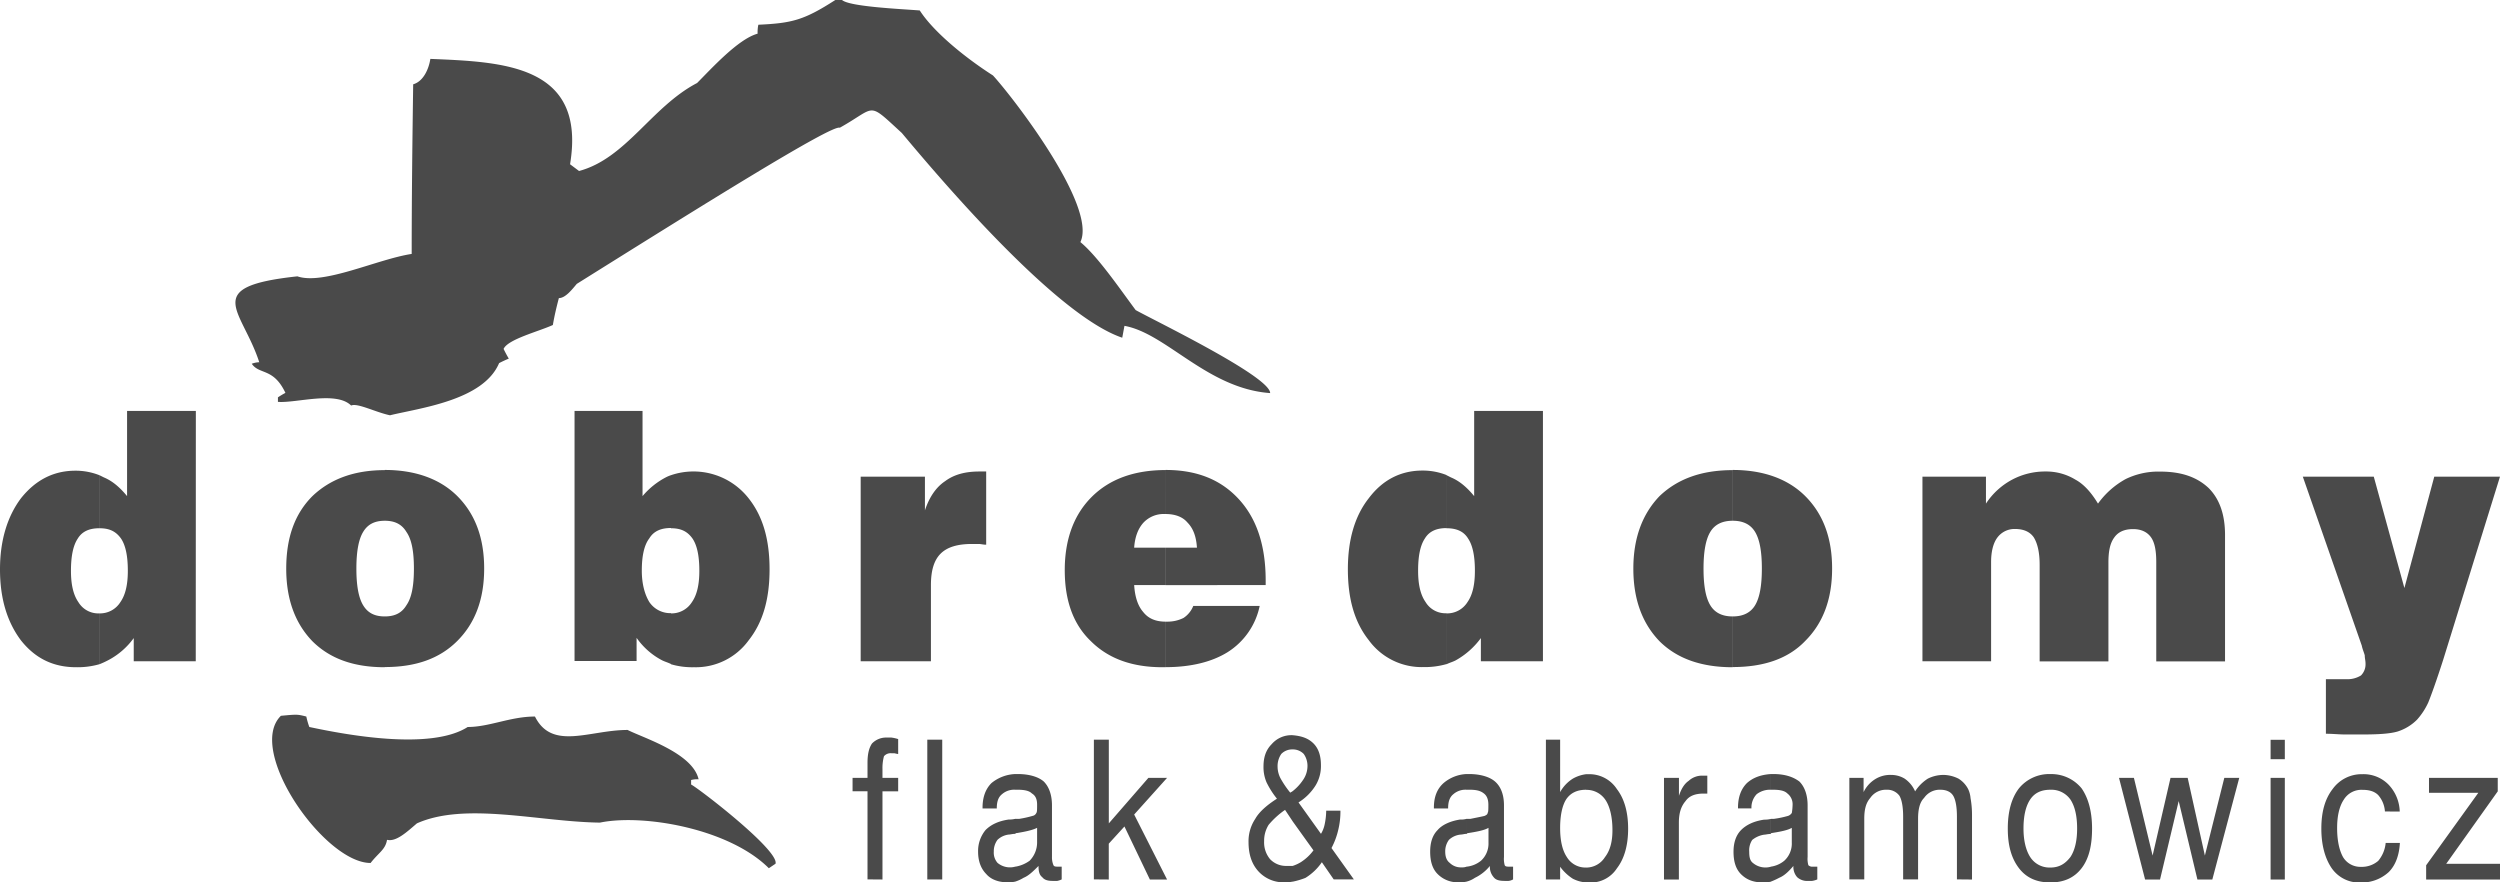 <svg id="Isolation_Mode" data-name="Isolation Mode" xmlns="http://www.w3.org/2000/svg" viewBox="0 0 1054.14 372.06"><defs><style>.cls-1{fill:#4a4a4a;}</style></defs><title>logo-black</title><path class="cls-1" d="M41.9,280.08a33.41,33.41,0,0,1-9.77,1.26c-9.77,0-17.32-3.79-23.31-11.34C3.15,262.43,0,252.67,0,240.07c0-12.29,3.15-22.37,8.82-29.94,6-7.55,13.54-11.66,23-11.66a27.27,27.27,0,0,1,10.08,1.9v22.37c-4.1,0-7.25,1.25-9.14,4.4-1.89,2.85-2.84,7.25-2.84,13.56,0,5.66.95,10.08,3.15,13.22a9.79,9.79,0,0,0,8.83,4.72Zm120.35-81.92v21.42c-4.42,0-7.25,1.59-9.14,4.73s-2.84,8.2-2.84,15.44.94,12.29,2.84,15.44,4.72,4.73,9.14,4.73v21.42c-12.92,0-23-3.47-30.56-11-7.25-7.55-11-17.63-11-30.55s3.48-23,11-30.56c7.56-7.24,17.64-11,30.56-11M82.54,278.82H56.39v-9.77a31.1,31.1,0,0,1-11,9.45,37.36,37.36,0,0,1-3.46,1.58V258.64a10.11,10.11,0,0,0,8.81-4.72c2.21-3.14,3.16-7.56,3.16-13.22,0-6.31-.95-10.71-2.83-13.56-2.22-3.15-5-4.4-9.14-4.4V200.37l1.89.94c3.78,1.58,6.92,4.41,9.76,7.88V173.27h29Zm79.71,2.52V259.92c4.4,0,7.24-1.58,9.13-4.73,2.2-3.15,3.15-8.2,3.15-15.44s-.95-12.29-3.15-15.44c-1.89-3.14-4.73-4.73-9.13-4.73V198.16c12.9,0,23.31,3.79,30.56,11,7.55,7.55,11.34,17.64,11.34,30.56s-3.79,23-11.34,30.55-17.66,11-30.56,11m120.66-81v22.37c-4.1,0-7.25,1.25-9.14,4.4-2.2,2.85-3.15,7.57-3.15,13.56,0,5.66,1.26,10.08,3.15,13.22a10.68,10.68,0,0,0,9.14,4.72v21.44c-1.26-.63-2.52-.95-3.78-1.58a30.14,30.14,0,0,1-10.71-9.45v9.77H242.26V173.27h28.67v35.92a32.59,32.59,0,0,1,9.77-7.88,14.21,14.21,0,0,1,2.21-.94m80,78.45V201H390v14.19q2.84-8.51,8.5-12.29c3.79-2.83,8.52-4.09,14.5-4.09h2.83v30.87c-1.25,0-2.2-.31-3.15-.31h-2.83c-6,0-10.4,1.26-13.24,4.09s-4.08,7.25-4.08,13.24v32.13Zm-80,1.26V258.64a10.14,10.14,0,0,0,8.82-4.72c2.2-3.14,3.15-7.56,3.15-13.22,0-6.31-.95-10.71-2.84-13.56-2.21-3.15-5-4.4-9.13-4.4V200.37a29.52,29.52,0,0,1,32.76,9.76c6,7.57,8.82,17.33,8.82,29.94s-2.83,22.36-8.82,29.93a27.54,27.54,0,0,1-23,11.34,32,32,0,0,1-9.77-1.26m208.56-81.92v18.58h-.32a11.64,11.64,0,0,0-9.13,3.79q-3.31,3.78-3.79,10.4h13.24v15.76H478.23q.47,7.55,3.79,11.34c2.2,2.83,5.35,4.09,9.45,4.09v19.22H490.2c-12.6,0-22.68-3.47-30.24-11-7.56-7.24-11-17.32-11-29.93,0-12.91,3.79-23.31,11.34-30.86s18-11.35,31.2-11.35m0,48.53V230.93H504.7c-.31-4.73-1.58-8.19-4.1-10.71-1.89-2.21-5-3.48-9.13-3.48V198.16c13.23,0,23.31,4.1,30.86,12.29s11.35,19.54,11.35,34.34v1.9Zm0,34.65V262.12h.63a15,15,0,0,0,6.92-1.57,10.85,10.85,0,0,0,4.1-5.05h28A30.25,30.25,0,0,1,517.61,275c-6.61,4.1-15.43,6.31-26.14,6.31m118.46-81v22.37c-4.1,0-7.25,1.25-9.14,4.4-1.9,2.85-2.84,7.25-2.84,13.56,0,5.66.94,10.08,3.15,13.22a9.78,9.78,0,0,0,8.83,4.72v21.44a33.46,33.46,0,0,1-9.77,1.26,27.58,27.58,0,0,1-23-11.34c-6-7.57-8.82-17.33-8.82-29.93,0-12.29,2.85-22.37,8.82-29.94,5.68-7.55,13.24-11.66,22.68-11.66a27.34,27.34,0,0,1,10.1,1.9m0,79.71V258.64a10.12,10.12,0,0,0,8.81-4.72c2.21-3.14,3.15-7.56,3.15-13.22,0-6.31-.94-10.71-2.83-13.56-1.88-3.15-5-4.4-9.13-4.4V200.37l1.88.94c3.79,1.58,6.93,4.41,9.77,7.88V173.27h29V278.82H624.42v-9.77a33.22,33.22,0,0,1-10.72,9.45c-1.25.63-2.52.95-3.77,1.58m120.65-81.92v21.42c-4.41,0-7.56,1.59-9.44,4.73s-2.84,8.2-2.84,15.44.94,12.29,2.84,15.44,5,4.73,9.44,4.73v21.42c-12.92,0-23.31-3.47-30.87-11-7.25-7.55-11-17.63-11-30.55s3.78-23,11-30.56c7.56-7.24,17.64-11,30.87-11M980.73,309.38v-23h8.51a10.77,10.77,0,0,0,6.29-1.58,6.65,6.65,0,0,0,1.91-5c0-1.26-.33-2.21-.33-3.46-.32-1.27-.94-2.52-1.25-4.1L971,201h29.92l12.91,46.95L1026.42,201h27.71l-23.94,77.19c-2.83,8.82-5,14.82-6.29,18a28.9,28.9,0,0,1-4.73,7.25,20.2,20.2,0,0,1-8.19,5c-3.16.95-8.2,1.26-15.12,1.26h-6.94c-2.53,0-5.35-.31-8.19-.31M810.61,278.82V201h26.78v11.35a30.13,30.13,0,0,1,11-10.08,29.6,29.6,0,0,1,14.18-3.46,23.58,23.58,0,0,1,12.59,3.46c3.48,1.89,6.62,5.35,9.47,10.08A35.32,35.32,0,0,1,896.3,202a31.47,31.47,0,0,1,14.49-3.15c8.82,0,15.43,2.19,20.48,6.92,4.72,4.73,6.93,11.34,6.93,19.85v53.25h-29v-41.9c0-4.73-.64-8.2-2.21-10.41s-4.1-3.46-7.56-3.46c-3.78,0-6.3,1.26-7.88,3.46-1.89,2.52-2.52,6-2.52,10.72v41.59h-29V238.17c0-5.35-.94-9.14-2.52-11.66-1.57-2.2-4.09-3.46-7.88-3.46a9,9,0,0,0-7.55,3.78c-1.58,2.2-2.52,5.68-2.52,10.09v41.9Zm-80,2.52V259.92c4.42,0,7.56-1.58,9.45-4.73s2.84-8.2,2.84-15.44-.94-12.29-2.84-15.44-5-4.73-9.45-4.73V198.16c12.93,0,23.31,3.79,30.56,11,7.56,7.55,11.35,17.64,11.35,30.56s-3.79,23-11.35,30.55c-7.25,7.57-17.63,11-30.56,11"/><path class="cls-1" d="M324.18,366.09c-16.7-16.71-52.93-23-71.21-19.23-25.51-.31-56.71-8.82-77.18.32-4.41,3.79-8.82,7.88-12.6,6.93-.63,4.09-3.47,5.35-6.93,9.77-19.53,0-52.62-47.57-37.81-62.06,6.93-.64,6.93-.64,10.71.31a32,32,0,0,0,1.27,4.41c14.79,3.15,51,10.08,66.78,0,9.14,0,18-4.41,28.36-4.41,7.25,14.49,23,5.66,39.06,5.66,6.94,3.48,27.42,9.78,29.94,20.8a9.91,9.91,0,0,0-3.16.31v1.9c3.16,1.58,37.18,27.72,35.6,33.39l-2.83,1.9"/><path class="cls-1" d="M352.22,0h2.83c3.15,2.83,24.88,3.78,32.77,4.41,5.67,8.82,18.58,19.54,30.87,27.41,7.88,8.51,44.11,55.13,36.86,70.26,7.25,6,16.07,18.9,23.31,28.67,7.88,4.4,56.71,28,56.71,35-26.47-1.89-43.79-25.2-61.43-28.35-.32,1.58-.63,3.46-.94,5-28.05-9.47-76.88-67.12-92.94-86.33-14.81-13.55-10.41-11-26.15-2.21-3.16-1.58-59.54,33.71-110.9,65.84-1.89,2.21-4.73,6-7.56,6-1,3.78-1.89,7.57-2.53,11.34-6.29,2.84-18.9,6-20.78,10.08.63,1.27,1.26,2.52,2.2,4.1-1.57.63-2.84,1.26-4.09,1.89-6.62,15.75-33.4,18.91-46,22-6-1.25-13.87-5.35-16.38-4.1-6.3-6.29-23.32-.94-30.88-1.56v-1.9a30.65,30.65,0,0,1,3.16-1.89c-5.06-10.71-11-7.55-14.19-12.28a9.33,9.33,0,0,1,3.16-.64c-7.25-22.36-24.89-31.81,16.07-36.22,11,3.78,33.71-7.24,48.2-9.45,0-24,.3-47.89.63-71.52,4.4-1.26,6.62-6.62,7.24-10.72,30.88,1.27,65.85,2.53,58.91,44.43l3.79,2.84C264,66.79,274.71,45.06,293.93,35c6-6,17.33-18.58,25.52-20.8a15.54,15.54,0,0,1,.31-3.77C334,9.77,339,8.5,352.22,0"/><path class="cls-1" d="M391,311.89h6.3v58.93H391Zm37.17,33.4v6.3c-1.26,0-2.2.31-2.84.31a8.31,8.31,0,0,0-4.72,2.21,8.05,8.05,0,0,0-1.57,5,6.53,6.53,0,0,0,1.57,4.72,8.19,8.19,0,0,0,7.56,1.57v6.32a13.51,13.51,0,0,1-3.46.3c-3.79,0-6.94-1.25-8.83-3.46-2.2-2.21-3.46-5.35-3.46-9.45a13.88,13.88,0,0,1,3.15-9.13c2.2-2.21,5.35-3.78,9.76-4.42a11,11,0,0,0,2.84-.31m0-18.9V333a7.78,7.78,0,0,0-5.67,1.88c-1.58,1.28-2.2,3.16-2.2,6h-6v-.33c0-4.4,1.26-7.87,3.78-10.38a16.88,16.88,0,0,1,10.08-3.79m-62.37,44.42V333.64h-6.3V328h6.3v-6.3c0-3.77.62-6.3,1.89-8.19A8.25,8.25,0,0,1,374,311h1.89a15.73,15.73,0,0,1,2.83.64v6.3a13,13,0,0,1-1.58-.33h-1.25a3.7,3.7,0,0,0-3.16,1.26,19,19,0,0,0-.63,5.36V328h6.62v5.68h-6.62v37.17Zm95.45,0V311.89h6.3v35.29L484.22,328h7.88l-13.87,15.45,13.87,27.4h-7.25l-10.72-22.36-6.61,7.25v15.11Zm-33.08.95v-6.32a14,14,0,0,0,6-2.51,11,11,0,0,0,3.14-7.56v-6.3c-1.88.95-4.72,1.57-8.5,2.2-.31,0-.63,0-.63.32v-6.3h1.58a45.26,45.26,0,0,0,5.67-1.26,2.15,2.15,0,0,0,1.57-1.26c.31-.32.31-1.57.31-3.46,0-2.21-.61-3.79-2.19-4.73-1.27-1.27-3.48-1.58-6.31-1.58h-.63v-6.61h.94c5.05,0,8.83,1.26,11,3.15,2.21,2.2,3.46,5.67,3.46,10.07v21.74a8.41,8.41,0,0,0,.63,3.48c.31.61,1,.61,1.88.61h1.59v5.37a7,7,0,0,1-1.89.64h-1.9c-1.89,0-3.46-.33-4.41-1.58-1.25-.95-1.57-2.53-1.57-4.73-2.21,2.2-4.1,4.1-6.31,5a15.73,15.73,0,0,1-3.46,1.59M545,310v6a6.38,6.38,0,0,0-4.73,1.9,9,9,0,0,0-1.57,5.35,10.71,10.71,0,0,0,1.27,5,40.46,40.46,0,0,0,4.09,6c.31-.32.63-.32.94-.63v12.6l-3.15-4.73a35,35,0,0,0-6.92,6.3,12.62,12.62,0,0,0-1.9,6.93,11,11,0,0,0,2.52,7.57,9.28,9.28,0,0,0,6.93,2.83H545v6.62a13.51,13.51,0,0,1-3.46.3,14.33,14.33,0,0,1-11-4.72c-2.82-3.14-4.09-7.24-4.09-12.28a17,17,0,0,1,2.84-9.77c1.58-2.84,4.73-5.68,9.14-8.5a35.88,35.88,0,0,1-4.41-6.94,16.31,16.31,0,0,1-1.26-6.61c0-3.78.94-6.93,3.46-9.45A11,11,0,0,1,545,310m0,61.76v-6.62a16.18,16.18,0,0,0,3.47-1.58,20.08,20.08,0,0,0,5.36-5L545,346.24v-12.6a20.27,20.27,0,0,0,4.41-4.73,10.38,10.38,0,0,0,1.9-6,8.68,8.68,0,0,0-1.58-5A6.35,6.35,0,0,0,545,316v-6c3.79.32,6.62,1.27,8.83,3.47s3.15,5.35,3.15,9.13a15.67,15.67,0,0,1-2.21,8.51,22.36,22.36,0,0,1-7.25,7.24L557,351.59a12.52,12.52,0,0,0,1.57-4.09,28.71,28.71,0,0,0,.63-5.67h6a32.57,32.57,0,0,1-.94,8.19,31.64,31.64,0,0,1-2.83,7.56l9.44,13.23h-8.5l-5-7.25a22.93,22.93,0,0,1-6.93,6.61,33,33,0,0,1-5.36,1.59m73.41-26.47v6.3c-.95,0-1.89.31-2.52.31a8.35,8.35,0,0,0-5,2.21,8.06,8.06,0,0,0-1.58,5c0,2.2.64,3.78,1.89,4.72a6.64,6.64,0,0,0,5,1.9,5.18,5.18,0,0,0,2.21-.33v6.32a12.43,12.43,0,0,1-3.47.3,11.84,11.84,0,0,1-8.82-3.46c-2.21-2.21-3.16-5.35-3.16-9.45,0-3.78.95-6.93,3.16-9.13,1.89-2.21,5.36-3.78,9.46-4.42a8.85,8.85,0,0,0,2.83-.31m0-18.9V333a7.82,7.82,0,0,0-5.68,1.88c-1.57,1.28-2.2,3.16-2.2,6h-6v-.33c0-4.4,1.27-7.87,4.1-10.38a16,16,0,0,1,9.77-3.79m0,45.37v-6.32a11.38,11.38,0,0,0,6-2.51,9.79,9.79,0,0,0,3.15-7.56v-6.3c-1.58.95-4.41,1.57-8.52,2.2-.31,0-.31,0-.62.32v-6.3H620c3.16-.64,5-1,6-1.26.63-.31,1.26-.62,1.26-1.26.32-.32.32-1.57.32-3.46,0-2.21-.64-3.79-1.89-4.73-1.58-1.27-3.47-1.58-6.31-1.58h-.94v-6.61h.94c5,0,8.82,1.26,11,3.15,2.52,2.2,3.78,5.67,3.78,10.07v21.74a10,10,0,0,0,.31,3.48c.32.61,1,.61,1.9.61H638v5.37a4.61,4.61,0,0,1-1.9.64h-1.58c-2.2,0-3.77-.33-4.72-1.58a6.57,6.57,0,0,1-1.58-4.73,18.26,18.26,0,0,1-6.3,5,11.22,11.22,0,0,1-3.46,1.59m50.41-45.37V333c-3.78,0-6.62,1.27-8.51,4.1-1.58,2.51-2.52,6.62-2.52,12s.94,9.45,2.83,12.28a9.13,9.13,0,0,0,8.2,4.42v6.29a14.51,14.51,0,0,1-5.68-1.57,19.93,19.93,0,0,1-5.35-5.05v5.37h-6V311.89h6V334a15.64,15.64,0,0,1,5.35-5.68,15.1,15.1,0,0,1,5.68-1.88m32.76,44.42V328h6.31v7.56c.94-2.83,2.19-5,4.08-6.3a8.35,8.35,0,0,1,6-2.2h1.88v7.56H718.3c-3.47,0-6,.94-7.56,3.15-1.89,2.2-2.83,5-2.83,9.13v23.95Zm-32.76,1.25v-6.29a9.36,9.36,0,0,0,7.88-4.42c2.19-2.83,3.15-6.61,3.15-11.33,0-5.37-1-9.77-2.85-12.62a9.52,9.52,0,0,0-8.18-4.4v-6.61h1.26a13.83,13.83,0,0,1,11.65,6.3c3.16,4.1,4.73,9.76,4.73,16.69s-1.57,12.61-4.73,16.7a13.18,13.18,0,0,1-11.65,6Zm77.81-26.77v6.3c-1.26,0-2.2.31-2.84.31a10.56,10.56,0,0,0-5,2.21,8,8,0,0,0-1.27,5c0,2.2.32,3.78,1.57,4.72a8.21,8.21,0,0,0,7.57,1.57v6.32a14.83,14.83,0,0,1-3.47.3c-4.1,0-6.92-1.25-9.13-3.46s-3.16-5.35-3.16-9.45c0-3.78,1-6.93,3.16-9.13s5.36-3.78,9.76-4.42a11,11,0,0,0,2.84-.31m0-18.9V333a9.21,9.21,0,0,0-6,1.88,8.18,8.18,0,0,0-2.2,6h-5.67v-.33c0-4.4,1.26-7.87,3.78-10.38,2.51-2.22,5.67-3.48,10.08-3.79m78.45,44.42V344.34c0-4.41-.63-7.24-1.58-8.82s-2.84-2.52-5.36-2.52a8,8,0,0,0-6.92,3.47c-1.89,1.88-2.52,5-2.52,8.82v25.52h-6.3V344.34c0-4.41-.64-7.24-1.58-8.82a6.32,6.32,0,0,0-5.36-2.52,8,8,0,0,0-6.93,3.47c-1.89,2.2-2.52,5-2.52,8.82v25.52h-6.29V328h6v6a13.11,13.11,0,0,1,4.73-5.36,11.94,11.94,0,0,1,6.92-1.89,10.9,10.9,0,0,1,5.67,1.57,12.63,12.63,0,0,1,4.41,5.37,17.54,17.54,0,0,1,5.36-5.37,14.73,14.73,0,0,1,6.62-1.57,14.5,14.5,0,0,1,6.31,1.57,11.16,11.16,0,0,1,4.08,4.42,10.81,10.81,0,0,1,1,3.78,39.67,39.67,0,0,1,.62,7.25v27.09Zm-78.45.95v-6.32a11.39,11.39,0,0,0,5.67-2.51,9.79,9.79,0,0,0,3.15-7.56v-6.3c-1.58.95-4.41,1.57-8.5,2.2a.31.31,0,0,0-.32.32v-6.3h1.26a41.68,41.68,0,0,0,6-1.26,3.06,3.06,0,0,0,1.58-1.26,24.7,24.7,0,0,0,.32-3.46,5.69,5.69,0,0,0-2.21-4.73c-1.26-1.27-3.46-1.58-6.3-1.58h-.63v-6.61h1c5,0,8.5,1.26,11,3.15,2.21,2.2,3.47,5.67,3.47,10.07v21.74a9.73,9.73,0,0,0,.32,3.48,2.33,2.33,0,0,0,1.88.61h1.89v5.37a8.2,8.2,0,0,1-2.2.64h-1.57a6.23,6.23,0,0,1-4.73-1.58,6.53,6.53,0,0,1-1.58-4.73c-1.88,2.2-3.78,4.1-6,5a29,29,0,0,1-3.47,1.59m117.83-45.37V333c-3.78,0-6.62,1.27-8.51,4.1s-2.83,6.93-2.83,12.28c0,5,1,9.14,2.83,12a9.65,9.65,0,0,0,8.51,4.42v6.29c-5.67,0-10.09-1.89-13.24-6s-4.72-9.45-4.72-16.7,1.58-12.91,4.72-17a16.52,16.52,0,0,1,13.24-6M1053.19,328v5.68l-21.74,30.56h22.69v6.61H1023v-6l22-30.56h-20.8V328Zm-47.57,14.17a11.66,11.66,0,0,0-2.84-6.92c-1.58-1.57-3.77-2.21-6.61-2.21a8.71,8.71,0,0,0-7.87,4.1c-1.91,2.83-2.84,6.93-2.84,12,0,5.35.93,9.45,2.51,12.28a8.53,8.53,0,0,0,7.56,4.09,10.6,10.6,0,0,0,7.25-2.51,13.72,13.72,0,0,0,3.15-7.56h6c-.32,5.35-1.89,9.46-4.72,12.29a17,17,0,0,1-12,4.4,14.13,14.13,0,0,1-12-6c-2.82-4.09-4.4-9.76-4.4-16.7,0-7.25,1.58-12.59,4.73-16.69a15.08,15.08,0,0,1,12.6-6.3,14.74,14.74,0,0,1,11,4.4,17.08,17.08,0,0,1,4.72,11.34ZM957.41,328h6v42.86h-6Zm0-16.07h6v8.19h-6Zm-52.92,58.92-11-42.85h6.29l7.88,32.76L915.21,328h7.24l7.25,32.76L937.89,328h6.3l-11.35,42.85h-6.29l-7.89-33.08-7.87,33.08Zm-40,1.25v-6.29c3.78,0,6.3-1.57,8.5-4.42,1.89-2.83,2.84-6.93,2.84-12q0-8-2.84-12.28a9.78,9.78,0,0,0-8.5-4.1v-6.61a16.46,16.46,0,0,1,13.22,6c2.85,4.1,4.42,9.76,4.42,17,0,6.94-1.27,12.61-4.42,16.7s-7.55,6-13.22,6"/></svg>